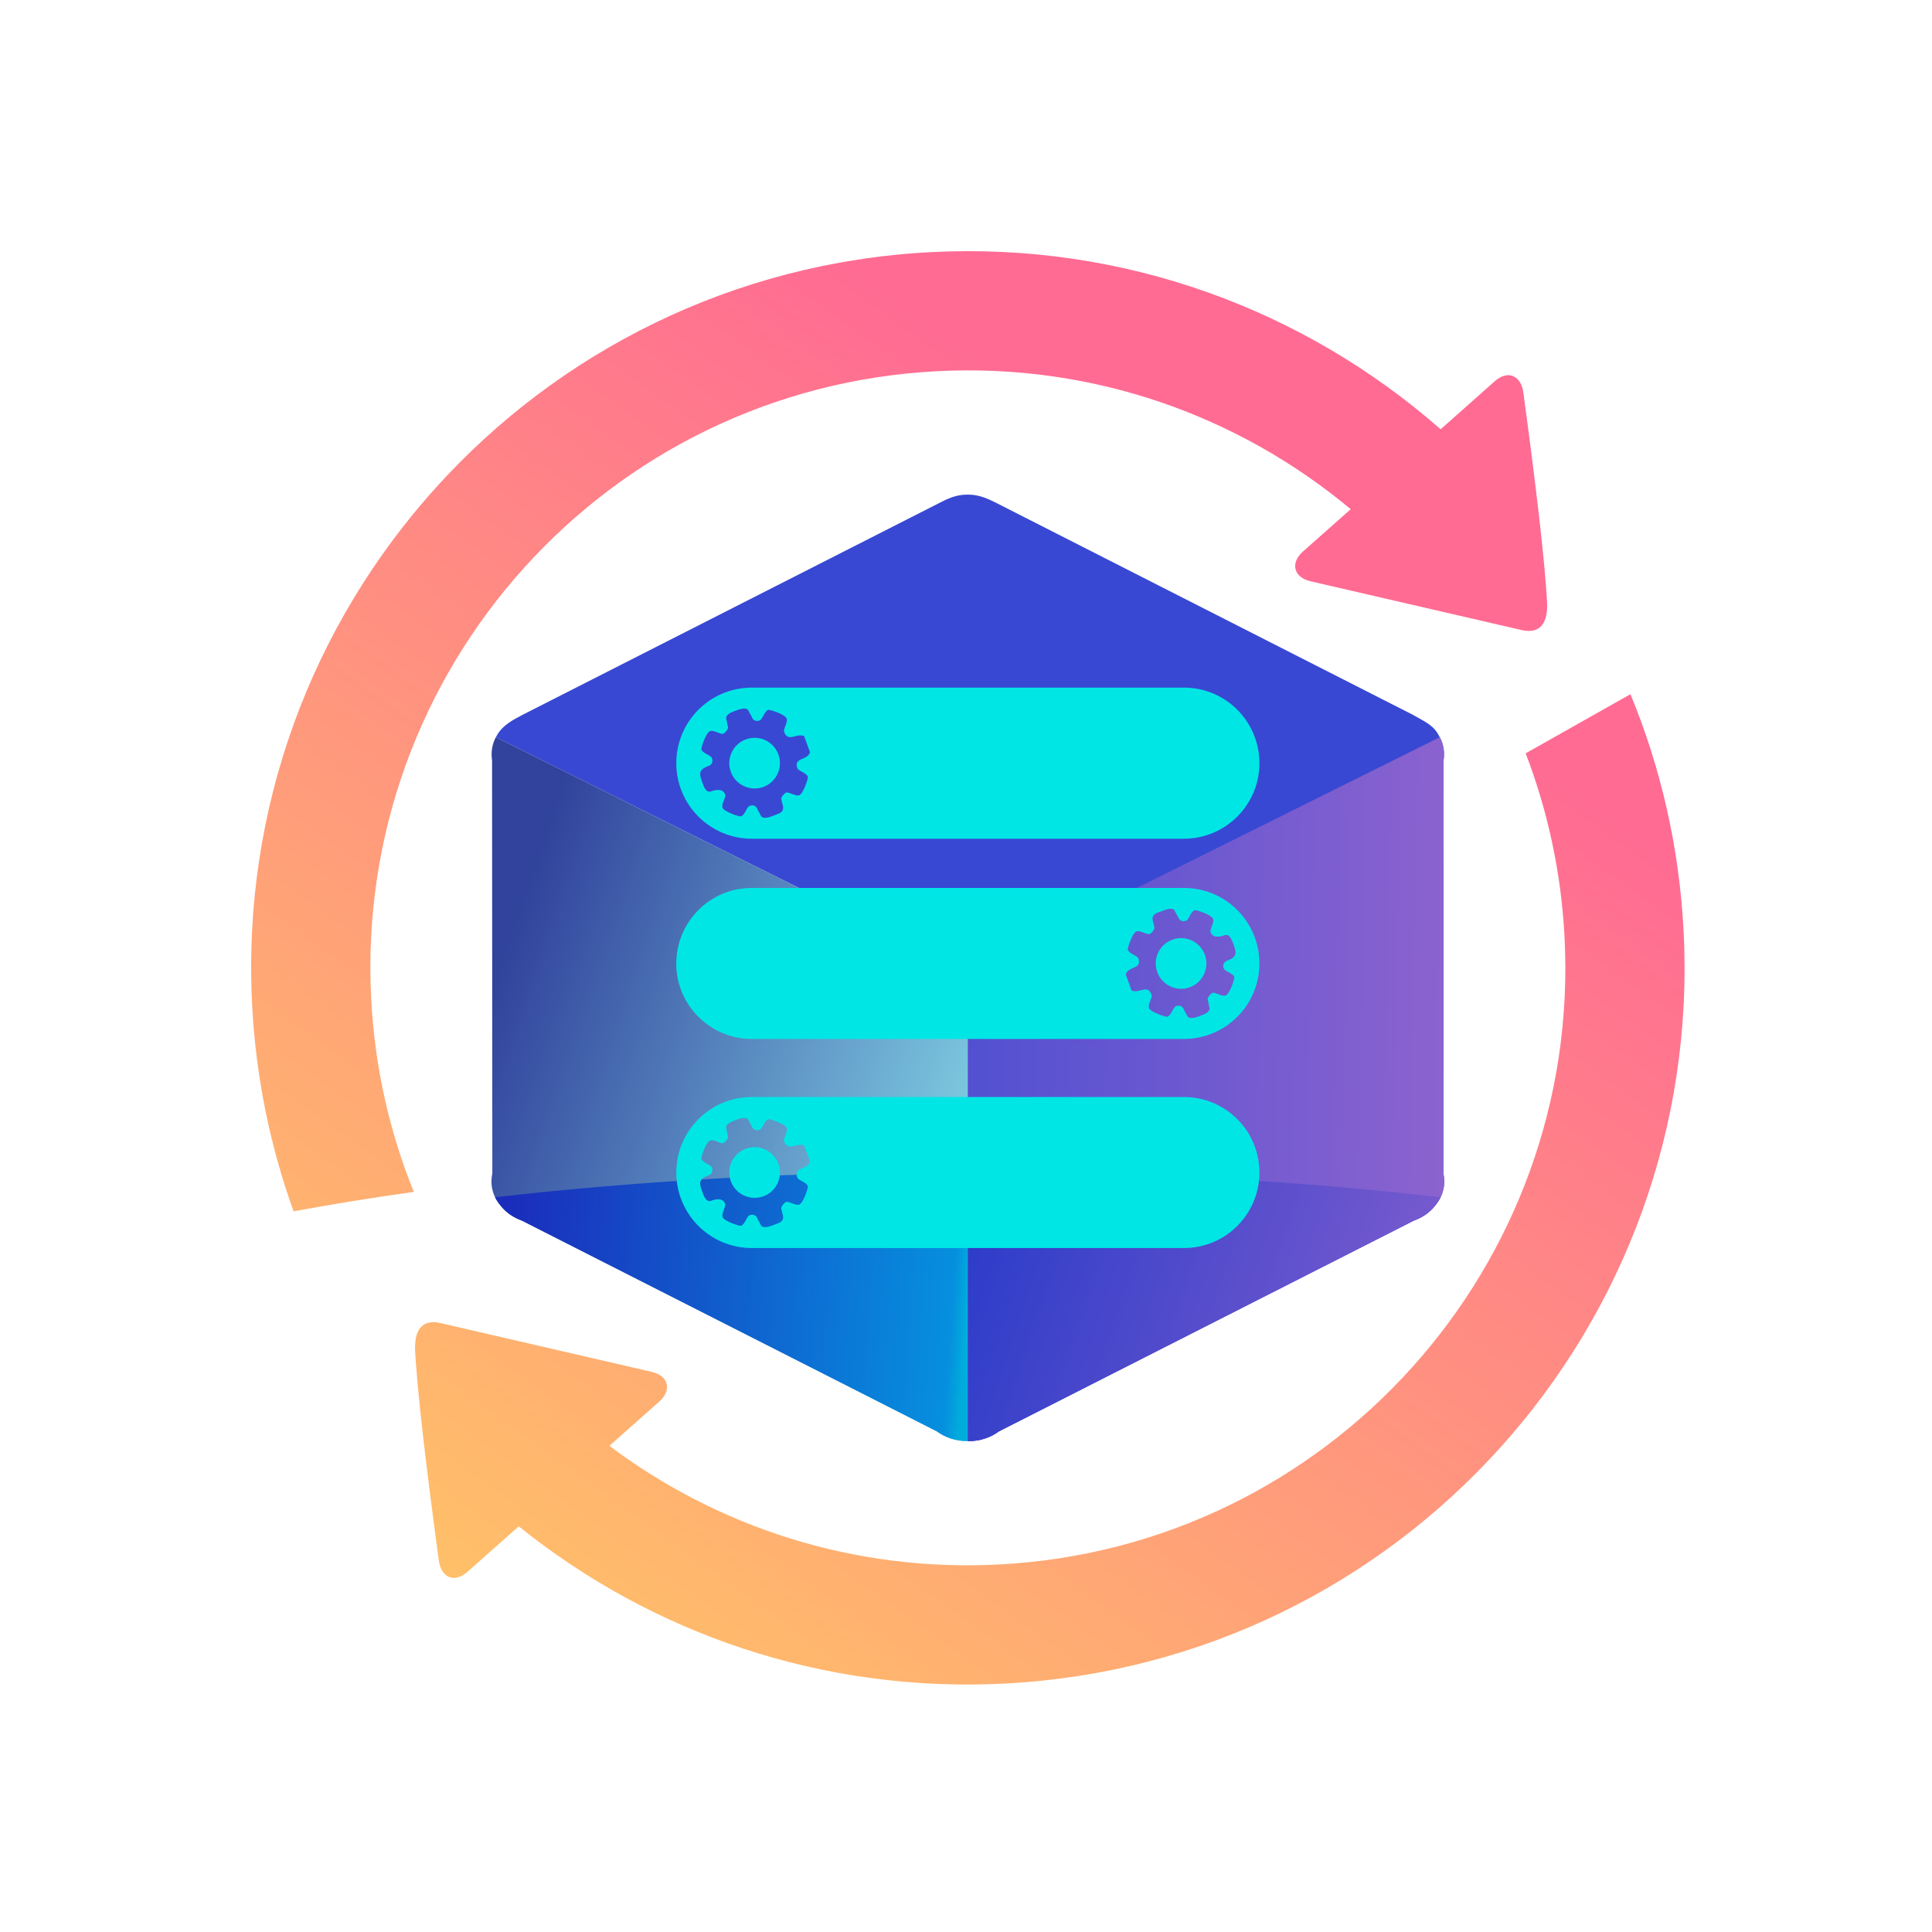 <?xml version="1.0" encoding="UTF-8"?>
<svg xmlns="http://www.w3.org/2000/svg" width="200" height="200" viewBox="0 0 200 200" fill="none">
  <path d="M63.082 149.672C74.273 158.075 88.363 162.743 103.428 161.955C137.541 160.169 163.746 131.066 161.959 96.954C161.607 90.281 160.211 83.906 157.936 77.984L168.784 71.863C171.913 79.438 173.827 87.661 174.282 96.313C176.427 137.232 144.993 172.135 104.073 174.278C85.1 175.273 67.421 169.047 53.698 158.007L48.393 162.715C47.038 163.919 45.668 163.333 45.424 161.535C44.197 152.467 43.174 143.979 42.965 139.644C42.916 137.323 44 136.591 45.596 136.963L67.467 142.016C69.205 142.412 69.586 143.906 68.25 145.089L63.082 149.672ZM26.103 104.074C23.96 63.158 55.39 28.25 96.31 26.103C116.431 25.05 135.103 32.12 149.134 44.44L154.734 39.468C156.089 38.269 157.459 38.856 157.699 40.65C158.929 49.718 159.953 58.205 160.162 62.546C160.207 64.862 159.127 65.595 157.531 65.226L135.664 60.172C133.922 59.773 133.541 58.283 134.879 57.096L139.824 52.713C128.265 43.059 113.178 37.58 96.953 38.428C62.84 40.218 36.639 69.317 38.428 103.429C38.795 110.482 40.332 117.194 42.834 123.383C38.514 123.99 34.355 124.664 30.393 125.397C27.98 118.704 26.494 111.543 26.103 104.074Z" fill="url(#paint0_linear_2866_728)"></path>
  <path d="M51.33 76.315L51.459 76.097C52.021 75.063 53.232 74.45 54.125 73.983L97.131 52.122C98.104 51.611 99.033 51.18 100.193 51.204C101.348 51.18 102.362 51.671 103.253 52.122L146.218 73.975C147.72 74.815 148.476 75.141 149.027 76.291C149.433 77.035 149.55 77.839 149.443 78.623L149.42 121.456C149.656 122.58 149.434 123.776 148.576 124.786C148.021 125.515 147.238 126.041 146.357 126.355L103.416 148.167C102.535 148.813 101.422 149.208 100.194 149.177V100.622L51.33 76.315Z" fill="#3848D3"></path>
  <path d="M51.33 76.315L100.192 100.622V149.177C98.961 149.208 97.851 148.813 96.968 148.167L54.027 126.355C53.146 126.041 52.359 125.514 51.808 124.786C50.951 123.776 50.724 122.58 50.966 121.456L50.939 78.715C50.814 77.91 50.924 77.078 51.33 76.315Z" fill="url(#paint1_linear_2866_728)"></path>
  <path d="M149.049 76.315L100.193 100.622V149.177C101.421 149.208 102.534 148.813 103.415 148.167L146.356 126.355C147.237 126.041 148.024 125.514 148.575 124.786C149.432 123.776 149.655 122.58 149.419 121.456L149.442 78.715C149.57 77.91 149.461 77.078 149.049 76.315Z" fill="url(#paint2_linear_2866_728)"></path>
  <path d="M100.192 121.277V149.18C98.961 149.207 97.851 148.816 96.968 148.17L54.027 126.358C53.146 126.041 52.359 125.519 51.808 124.786C51.578 124.513 51.392 124.232 51.249 123.939C66.148 122.227 82.725 121.277 100.192 121.277Z" fill="url(#paint3_linear_2866_728)"></path>
  <path d="M100.192 121.277V149.18C101.42 149.207 102.533 148.816 103.414 148.17L146.355 126.358C147.236 126.041 148.023 125.519 148.574 124.786C148.804 124.513 148.99 124.232 149.131 123.939C134.236 122.227 117.66 121.277 100.192 121.277Z" fill="url(#paint4_linear_2866_728)"></path>
  <path d="M80.094 126.806C80.737 126.568 81.303 126.45 80.975 125.554C80.932 125.432 80.928 125.273 80.885 125.155C80.799 124.909 81.229 124.482 81.358 124.43C81.667 124.319 82.333 124.841 82.739 124.695C83.161 124.542 83.686 122.941 83.628 122.786C83.476 122.371 82.649 122.2 82.54 121.899C82.124 120.755 83.655 121.111 83.845 120.232L83.241 118.577C82.405 118.24 81.587 119.282 81.175 118.137C81.06 117.829 81.585 117.171 81.431 116.76C81.281 116.34 79.691 115.81 79.527 115.868C79.117 116.018 78.947 116.847 78.644 116.958C78.195 117.119 77.925 116.882 77.826 116.597C77.783 116.475 77.539 116.103 77.494 115.984C77.301 115.45 76.271 115.905 76.144 115.957C75.82 116.075 74.999 116.333 75.199 116.875C75.24 116.994 75.312 117.485 75.355 117.607C75.447 117.861 75.023 118.273 74.855 118.336C74.595 118.432 73.906 117.912 73.5 118.064C73.086 118.218 72.549 119.806 72.611 119.972C72.761 120.38 73.586 120.554 73.697 120.86C73.861 121.307 73.625 121.572 73.365 121.668C72.31 122.048 72.363 122.452 72.695 123.358C72.814 123.68 73.054 124.506 73.613 124.3C74.031 124.154 74.822 123.944 75.066 124.621C75.179 124.923 74.65 125.584 74.804 126C74.956 126.412 76.554 126.945 76.71 126.891C77.128 126.737 77.3 125.912 77.597 125.801C78.046 125.64 78.306 125.868 78.413 126.161C78.456 126.28 78.7 126.657 78.745 126.775C78.94 127.316 79.967 126.849 80.094 126.806ZM130.375 121.38C130.375 125.7 126.877 129.197 122.555 129.197H77.826C73.51 129.197 70.01 125.7 70.01 121.38C70.01 117.064 73.51 113.563 77.826 113.563H122.555C126.877 113.563 130.375 117.064 130.375 121.38ZM75.654 122.275C75.156 120.918 75.859 119.409 77.218 118.913C78.577 118.419 80.087 119.124 80.583 120.481C81.077 121.843 80.374 123.348 79.015 123.844C77.65 124.338 76.148 123.638 75.654 122.275Z" fill="#00E6E5"></path>
  <path d="M120.291 94.314C119.645 94.543 119.078 94.662 119.406 95.56C119.449 95.683 119.455 95.845 119.498 95.964C119.586 96.206 119.154 96.638 119.019 96.686C118.716 96.792 118.052 96.274 117.644 96.423C117.22 96.574 116.697 98.174 116.753 98.328C116.907 98.744 117.732 98.914 117.841 99.219C118.259 100.36 116.726 100.008 116.54 100.886L117.142 102.538C117.974 102.883 118.792 101.829 119.208 102.977C119.323 103.282 118.798 103.944 118.946 104.355C119.1 104.778 120.69 105.306 120.856 105.247C121.264 105.096 121.438 104.268 121.743 104.157C122.188 103.995 122.456 104.232 122.554 104.517C122.599 104.639 122.843 105.013 122.888 105.13C123.081 105.661 124.113 105.206 124.238 105.162C124.564 105.043 125.384 104.786 125.187 104.244C125.144 104.125 125.072 103.626 125.033 103.507C124.937 103.257 125.363 102.842 125.527 102.778C125.787 102.687 126.472 103.197 126.882 103.05C127.298 102.901 127.833 101.308 127.772 101.142C127.623 100.735 126.796 100.564 126.681 100.254C126.525 99.808 126.759 99.546 127.021 99.45C128.076 99.067 128.017 98.666 127.687 97.763C127.572 97.439 127.328 96.608 126.767 96.814C126.356 96.963 125.56 97.169 125.314 96.497C125.207 96.195 125.728 95.534 125.576 95.115C125.428 94.699 123.828 94.168 123.672 94.222C123.256 94.373 123.084 95.204 122.783 95.312C122.338 95.475 122.074 95.241 121.969 94.956C121.926 94.833 121.682 94.458 121.635 94.339C121.44 93.791 120.416 94.263 120.287 94.312H120.291V94.314ZM70.01 99.735C70.01 95.419 73.508 91.918 77.824 91.918H122.554C126.876 91.918 130.374 95.419 130.374 99.735C130.374 104.051 126.876 107.552 122.554 107.552H77.824C73.508 107.552 70.004 104.051 70.004 99.735H70.01ZM124.73 98.839C125.224 100.201 124.525 101.706 123.164 102.201C121.801 102.7 120.295 101.995 119.801 100.633C119.305 99.271 120.008 97.766 121.367 97.272C122.726 96.776 124.234 97.477 124.73 98.839Z" fill="#00E6E5"></path>
  <path d="M80.094 84.425C80.737 84.187 81.303 84.072 80.975 83.173C80.932 83.054 80.928 82.892 80.885 82.773C80.799 82.532 81.229 82.104 81.358 82.053C81.667 81.937 82.333 82.468 82.739 82.319C83.161 82.16 83.686 80.568 83.628 80.409C83.476 79.994 82.649 79.819 82.54 79.523C82.124 78.377 83.655 78.734 83.845 77.856L83.241 76.199C82.405 75.859 81.587 76.901 81.175 75.761C81.06 75.452 81.585 74.79 81.431 74.378C81.281 73.959 79.691 73.433 79.527 73.492C79.117 73.641 78.947 74.465 78.644 74.581C78.195 74.743 77.925 74.505 77.826 74.22C77.783 74.098 77.539 73.726 77.494 73.602C77.301 73.076 76.271 73.528 76.144 73.575C75.82 73.694 74.999 73.955 75.199 74.494C75.24 74.617 75.312 75.108 75.355 75.227C75.447 75.485 75.023 75.897 74.855 75.96C74.595 76.055 73.906 75.539 73.5 75.686C73.086 75.836 72.549 77.432 72.611 77.591C72.761 78.002 73.586 78.172 73.697 78.477C73.861 78.925 73.625 79.191 73.365 79.286C72.31 79.671 72.363 80.074 72.695 80.976C72.814 81.301 73.054 82.129 73.613 81.923C74.031 81.777 74.822 81.57 75.066 82.243C75.179 82.545 74.65 83.205 74.804 83.617C74.956 84.037 76.554 84.567 76.71 84.508C77.128 84.359 77.3 83.534 77.597 83.424C78.046 83.257 78.306 83.49 78.413 83.78C78.456 83.902 78.7 84.274 78.745 84.398C78.94 84.936 79.967 84.472 80.094 84.425ZM130.375 79.004C130.375 83.319 126.877 86.824 122.555 86.824H77.826C73.51 86.824 70.01 83.319 70.01 79.004C70.01 74.683 73.51 71.182 77.826 71.182H122.555C126.877 71.182 130.375 74.683 130.375 79.004ZM75.654 79.903C75.156 78.541 75.859 77.032 77.218 76.537C78.577 76.042 80.087 76.743 80.583 78.105C81.077 79.463 80.374 80.972 79.015 81.466C77.65 81.961 76.148 81.257 75.654 79.903Z" fill="#00E6E5"></path>
  <defs>
    <linearGradient id="paint0_linear_2866_728" x1="43.495" y1="178.941" x2="156.921" y2="21.407" gradientUnits="userSpaceOnUse">
      <stop stop-color="#FFC964"></stop>
      <stop offset="0.769" stop-color="#FF6B93"></stop>
      <stop offset="1" stop-color="#FF6B93"></stop>
    </linearGradient>
    <linearGradient id="paint1_linear_2866_728" x1="50.154" y1="104.162" x2="100.757" y2="121.456" gradientUnits="userSpaceOnUse">
      <stop stop-color="#31439C"></stop>
      <stop offset="1" stop-color="#80CFE3"></stop>
    </linearGradient>
    <linearGradient id="paint2_linear_2866_728" x1="99.939" y1="112.213" x2="149.946" y2="113.298" gradientUnits="userSpaceOnUse">
      <stop stop-color="#5250D1"></stop>
      <stop offset="1" stop-color="#8C63CF"></stop>
    </linearGradient>
    <linearGradient id="paint3_linear_2866_728" x1="51.272" y1="131.927" x2="100.118" y2="135.237" gradientUnits="userSpaceOnUse">
      <stop stop-color="#1B2BBB"></stop>
      <stop offset="0.968" stop-color="#068FDE"></stop>
      <stop offset="1" stop-color="#00ACDC"></stop>
    </linearGradient>
    <linearGradient id="paint4_linear_2866_728" x1="99.626" y1="128.213" x2="148.907" y2="144.641" gradientUnits="userSpaceOnUse">
      <stop stop-color="#2C3CC9"></stop>
      <stop offset="1" stop-color="#805ECF"></stop>
    </linearGradient>
  </defs>
</svg>
